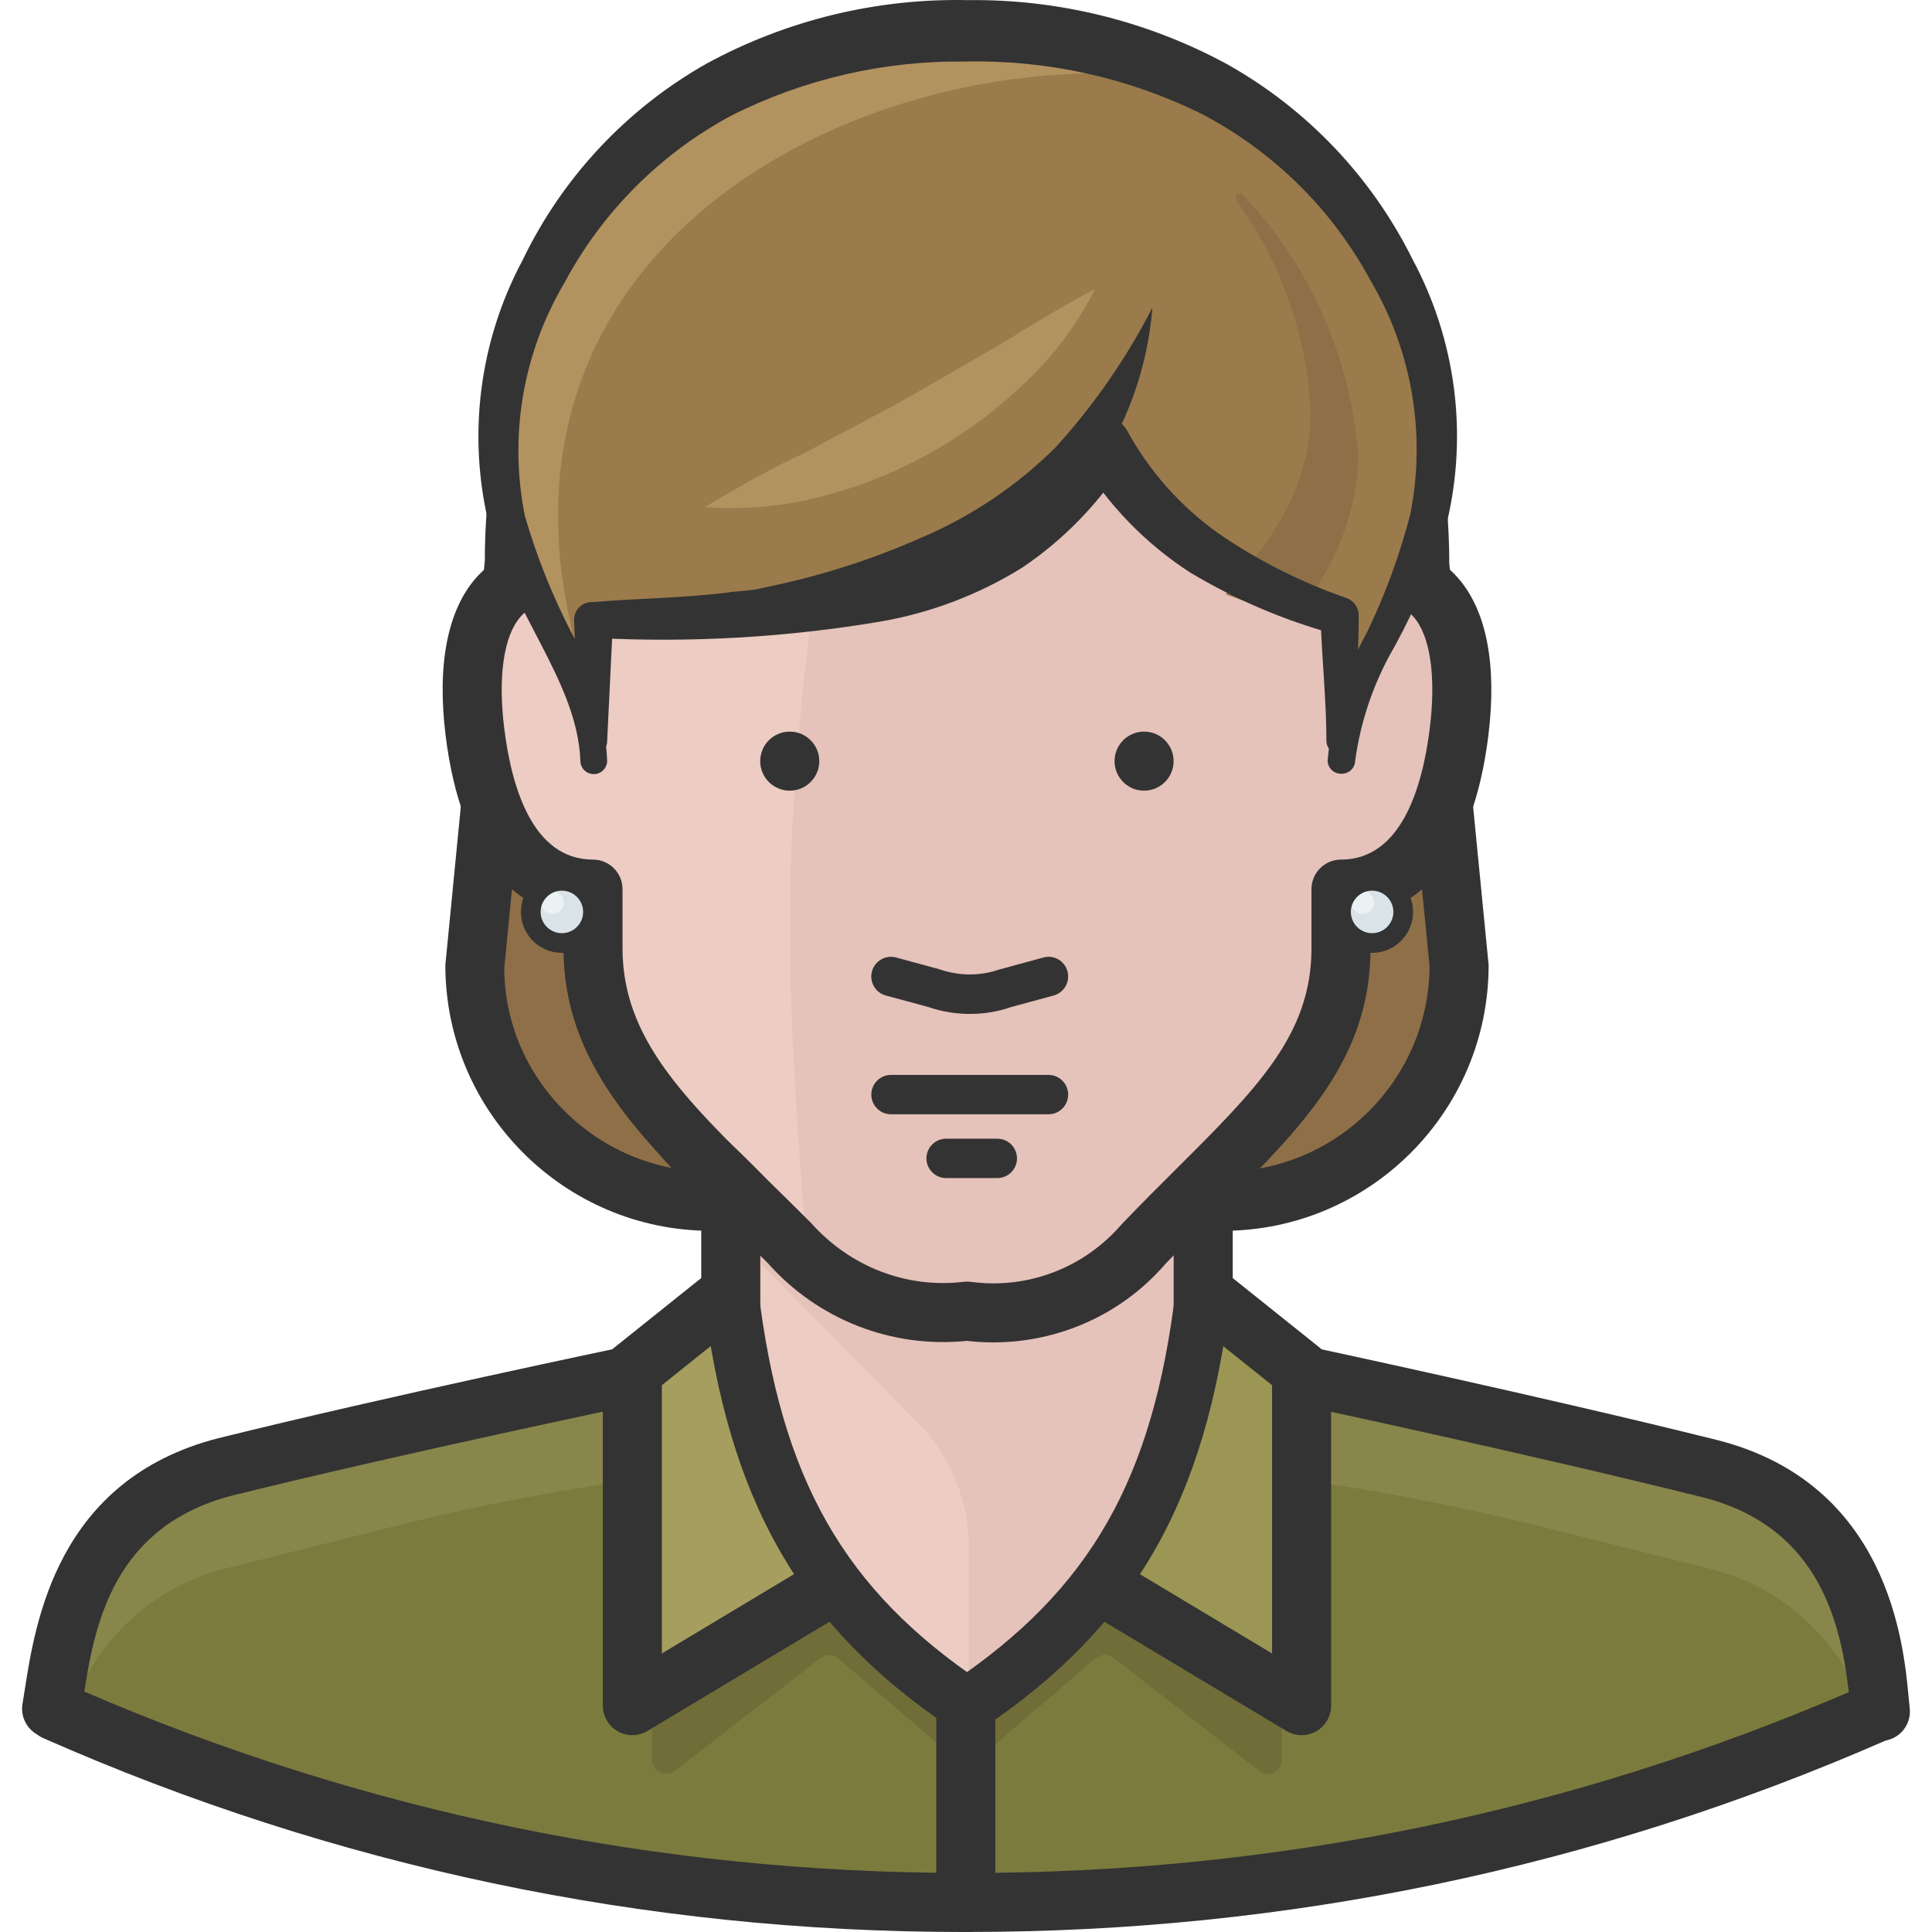 <?xml version="1.0" encoding="iso-8859-1"?>
<!-- Generator: Adobe Illustrator 19.0.0, SVG Export Plug-In . SVG Version: 6.00 Build 0)  -->
<svg version="1.1" id="Capa_1" xmlns="http://www.w3.org/2000/svg" xmlns:xlink="http://www.w3.org/1999/xlink" x="0px" y="0px"
	 viewBox="0 0 512 512" style="enable-background:new 0 0 512 512;" xml:space="preserve">
<path style="fill:#8E6F47;" d="M386.993,256.381c0,34.576-28.024,62.601-62.601,62.601H188.758
	c-34.576,0-62.601-28.024-62.601-62.601l10.433-106.421c0-71.991,47.994-130.418,119.984-130.418S376.56,77.969,376.56,149.96
	L386.993,256.381z"/>
<path style="fill:#333333;" d="M324.08,326.18H188.445c-38.833,0-70.426-31.582-70.426-70.426l10.465-107.183
	c-0.031-79.346,53.722-137.481,127.778-137.481s127.81,58.135,127.81,138.243l10.433,106.421
	C394.506,294.588,362.913,326.18,324.08,326.18z M256.262,26.741c-64.99,0-112.159,51.552-112.159,122.593l-10.465,107.183
	c0.031,29.443,24.602,54.003,54.807,54.003H324.08c30.08,0,54.567-24.373,54.776-54.4l-10.392-106.035
	C368.422,78.292,321.242,26.741,256.262,26.741z"/>
<path style="fill:#89864C;" d="M495.71,433.749c-4.351-21.973-20.961-39.47-42.673-44.968l-44.655-11.164
	c-49.58-12.395-100.495-18.676-151.598-18.676h-0.939c-51.103-0.01-102.018,6.26-151.598,18.676l-44.655,11.059
	c-21.712,5.53-38.343,23.006-42.777,44.968l-3.13,19.093l0.939,0.626c76.133,33.564,158.442,50.842,241.638,50.707
	c83.154,0.125,165.422-17.111,241.534-50.602h0.522L495.71,433.749z"/>
<path style="fill:#7C7B3E;" d="M453.037,415.699l-44.655-11.164c-49.58-12.364-100.495-18.603-151.598-18.572h-0.939
	c-51.103-0.042-102.018,6.197-151.598,18.572l-44.655,11.164c-19.688,4.977-35.317,19.907-41.212,39.334
	c75.089,32.521,156.053,49.246,237.882,49.141c82.028,0.167,163.21-16.527,238.508-49.037
	C488.792,435.544,472.934,420.551,453.037,415.699z"/>
<path style="fill:#706D38;" d="M178.951,469.223l38.395-29.735c1.377-1.2,3.422-1.2,4.799,0l34.117,29.214l34.117-29.214
	c1.409-1.21,3.495-1.21,4.904,0l38.291,29.735c1.596,1.325,3.965,1.106,5.29-0.49c0.595-0.71,0.897-1.617,0.866-2.535v-39.125
	H172.795v39.125c-0.073,2.076,1.544,3.819,3.62,3.892C177.334,470.12,178.241,469.817,178.951,469.223z"/>
<path style="fill:#EDCCC3;" d="M193.662,290.289v89.519c14.075,29.203,35.682,54.129,62.601,72.199
	c26.939-18.039,48.557-42.975,62.601-72.199v-89.519H193.662z"/>
<path style="fill:#E5C2BA;" d="M193.662,290.289v36.517l50.706,51.437c7.846,8.545,12.27,19.698,12.416,31.3v42.36
	c26.939-18.039,48.557-42.975,62.601-72.199v-89.415H193.662L193.662,290.289z"/>
<path style="fill:#EDCCC3;" d="M256.262,347.465c17.674,2.306,35.328-4.434,46.95-17.946c29.109-30.257,52.167-46.95,52.167-78.251
	v-15.65c20.867,0,28.796-21.389,31.3-41.734c2.921-23.893-2.817-41.734-20.867-41.734v-20.867
	c0-56.445-25.666-104.334-109.551-104.334S146.711,74.839,146.711,131.284v20.867c-18.05,0-23.788,17.841-20.867,41.734
	c2.504,20.345,10.433,41.734,31.3,41.734v15.65c0,31.3,23.058,47.994,52.167,78.251C220.945,343.009,238.588,349.76,256.262,347.465
	"/>
<path style="fill:#E5C2BA;" d="M365.814,152.151v-20.867c0-56.445-25.666-104.334-109.551-104.334c-5.112,0-10.433,0-14.815,0
	c-19.093,73.973-32.97,158.797-32.031,223.171c0,20.032,1.878,52.167,4.591,83.467c11.393,10.548,26.845,15.546,42.255,13.668
	c17.674,2.306,35.328-4.434,46.95-17.945c29.109-30.257,52.167-46.95,52.167-78.251v-15.65c20.867,0,28.796-21.389,31.3-41.734
	C389.602,169.992,383.863,152.151,365.814,152.151z"/>
<g>
	<path style="fill:#333333;" d="M277.86,295.297h-41.734c-2.88,0-5.217-2.337-5.217-5.217c0-2.88,2.337-5.217,5.217-5.217h41.734
		c2.88,0,5.217,2.337,5.217,5.217C283.076,292.96,280.75,295.297,277.86,295.297z"/>
	<path style="fill:#333333;" d="M264.296,312.2h-13.563c-2.88,0-5.217-2.337-5.217-5.217s2.337-5.217,5.217-5.217h13.563
		c2.88,0,5.217,2.337,5.217,5.217S267.176,312.2,264.296,312.2z"/>
	<path style="fill:#333333;" d="M257.066,268.703c-3.756,0-7.554-0.626-11.164-1.868l-11.153-3.015
		c-2.786-0.762-4.424-3.631-3.662-6.406c0.751-2.786,3.652-4.434,6.406-3.662l11.477,3.12c5.29,1.815,10.746,1.805,15.713,0.104
		l11.811-3.224c2.827-0.783,5.644,0.887,6.396,3.662c0.751,2.786-0.887,5.645-3.673,6.406l-11.477,3.12
		C264.38,268.108,260.749,268.703,257.066,268.703z"/>
	<path style="fill:#333333;" d="M263.211,355.749c-2.327,0-4.664-0.136-7.001-0.407c-19.876,2.045-39.511-5.655-52.762-20.637
		c-3.391-3.38-7.022-6.938-10.548-10.381c-23.381-22.86-43.58-42.61-43.58-73.055v-8.701c-12.082-2.796-27.012-13.438-31.238-47.723
		c-2.295-18.728,0.522-33.168,8.128-41.755c3.401-3.84,7.7-6.469,12.677-7.783v-14.023c0-51.166,20.366-112.159,117.376-112.159
		s117.376,60.994,117.376,112.159v14.023c4.987,1.315,9.296,3.944,12.687,7.794c7.606,8.587,10.413,23.027,8.117,41.744
		c-4.215,34.284-19.156,44.926-31.238,47.723v8.701c0,29.328-17.852,47.107-40.461,69.633c-4.413,4.392-9.067,9.025-13.897,14.043
		C297.464,348.184,280.75,355.738,263.211,355.749z M256.262,339.639c0.344,0,0.678,0.021,1.012,0.063
		c15.16,2.035,30.059-3.725,40.002-15.285c5.196-5.425,9.933-10.141,14.419-14.607c21.587-21.514,35.86-35.714,35.86-58.532v-15.65
		c0-4.319,3.506-7.825,7.825-7.825c15.901,0,21.566-18.958,23.538-34.869c1.68-13.73,0.115-24.477-4.309-29.464
		c-2.108-2.379-4.904-3.485-8.795-3.485c-4.319,0-7.825-3.506-7.825-7.825v-20.867c0-64.04-34.222-96.509-101.726-96.509
		s-101.726,32.469-101.726,96.509v20.867c0,4.319-3.506,7.825-7.825,7.825c-3.892,0-6.688,1.106-8.785,3.485
		c-4.413,4.998-5.989,15.734-4.309,29.474c1.961,15.89,7.627,34.858,23.527,34.858c4.319,0,7.825,3.506,7.825,7.825v15.65
		c0,23.861,16.307,39.793,38.875,61.87c3.568,3.485,7.251,7.095,11.007,10.861c10.381,11.717,25.416,17.486,40.492,15.692
		C255.657,339.66,255.96,339.639,256.262,339.639z"/>
	<circle style="fill:#333333;" cx="303.192" cy="201.709" r="7.825"/>
	<circle style="fill:#333333;" cx="209.291" cy="201.709" r="7.825"/>
	<rect x="185.837" y="310.948" style="fill:#333333;" width="15.65" height="52.272"/>
	<rect x="311.038" y="310.948" style="fill:#333333;" width="15.65" height="52.272"/>
	<path style="fill:#333333;" d="M160.901,235.618c0.73,6.677,0.939,14.189,1.878,20.137c0.887,6.145,2.869,12.082,5.843,17.528
		c6.74,11.07,15.108,21.055,24.832,29.631c4.904,4.591,9.703,9.494,14.398,14.607l6.99,7.512c2.097,2.358,4.319,4.58,6.677,6.677
		c4.486,4.132,9.776,7.303,15.546,9.286c6.26,1.753,12.697,2.765,19.198,3.026v7.095c-7.189,1.148-14.513,1.148-21.702,0
		c-7.502-1.586-14.596-4.674-20.867-9.077c-3.099-2.066-6.031-4.361-8.764-6.886l-7.721-6.886
		c-5.112-4.591-10.433-9.181-14.92-14.294c-10.413-10.152-18.958-22.056-25.249-35.161c-2.932-7.022-4.559-14.513-4.799-22.119
		c0-7.721,0.939-13.876,1.356-20.867L160.901,235.618z"/>
</g>
<circle style="fill:#DAE4E8;" cx="148.902" cy="241.638" r="8.242"/>
<circle style="fill:#EAF2F4;" cx="146.378" cy="239.165" r="3.026"/>
<path style="fill:#333333;" d="M148.902,252.52c-5.978,0-10.851-4.872-10.851-10.851s4.872-10.851,10.851-10.851
	c5.978,0,10.851,4.872,10.851,10.851S154.881,252.52,148.902,252.52z M148.902,236.035c-3.109,0-5.634,2.525-5.634,5.634
	c0,3.109,2.525,5.634,5.634,5.634c3.109,0,5.634-2.525,5.634-5.634C154.536,238.56,152.012,236.035,148.902,236.035z"/>
<circle style="fill:#DAE4E8;" cx="363.623" cy="241.638" r="8.242"/>
<circle style="fill:#EAF2F4;" cx="361.118" cy="239.165" r="3.026"/>
<path style="fill:#333333;" d="M363.623,252.52c-5.978,0-10.851-4.872-10.851-10.851s4.872-10.851,10.851-10.851
	c5.978,0,10.851,4.872,10.851,10.851S369.601,252.52,363.623,252.52z M363.623,236.035c-3.109,0-5.634,2.525-5.634,5.634
	c0,3.109,2.525,5.634,5.634,5.634s5.634-2.525,5.634-5.634C369.257,238.56,366.732,236.035,363.623,236.035z"/>
<path style="fill:#9B7B4C;" d="M256.262,8.482c-89.832,0-124.575,68.965-124.575,110.073c0,35.891,25.458,50.394,25.458,77.833
	v-31.926c81.589,0,108.612-12.833,129.479-39.334c2.389-2.88,6.667-3.276,9.547-0.887c0.323,0.271,0.616,0.563,0.887,0.887
	c10.433,14.815,26.71,27.544,58.01,37.978v33.283c0-22.849,25.458-41.734,25.458-77.833C380.838,77.447,346.094,8.482,256.262,8.482
	z"/>
<path style="fill:#8E6F47;" d="M329.401,51.677c-0.939-1.043-2.504,0-1.669,1.565c11.769,16.297,18.582,35.641,19.615,55.715
	c0,21.806-12.103,35.891-22.536,48.515c5.217,1.982,10.433,3.756,17.007,5.634v1.461c11.049-11.748,17.486-27.085,18.154-43.194
	C358.197,95.288,347.388,70.645,329.401,51.677z"/>
<path style="fill:#B2925F;" d="M186.776,134.414c8.973-5.425,17.841-10.433,26.501-14.398l25.666-13.668l25.145-14.502
	c8.347-5.008,16.798-10.433,26.084-15.233c-4.695,9.359-11.018,17.799-18.676,24.936c-7.481,7.199-15.869,13.407-24.936,18.467
	c-9.088,5.102-18.801,8.994-28.901,11.581C207.58,134.205,197.157,135.155,186.776,134.414z"/>
<path style="fill:#333333;" d="M153.597,196.388l-1.461-31.926c-0.115-2.587,1.888-4.789,4.476-4.904h0.01h0.522
	c12.416-1.043,24.623-1.043,37.039-2.713c12.124-1.043,24.153-2.963,35.995-5.738c11.153-2.587,21.754-7.147,31.3-13.459
	c9.588-6.667,17.914-14.962,24.623-24.519l0,0c2.441-3.276,7.084-3.954,10.371-1.513c0.021,0.021,0.042,0.031,0.063,0.052
	c0.824,0.636,1.534,1.409,2.087,2.295c5.884,10.83,14.158,20.178,24.206,27.336c10.538,7.262,22.015,13.052,34.117,17.215l0,0
	c1.93,0.751,3.182,2.629,3.13,4.695c0,11.164-0.939,22.223-1.461,33.283c0,1.899-1.534,3.443-3.433,3.453
	c-0.073,0-0.146,0-0.219-0.01c-1.857-0.104-3.339-1.586-3.443-3.443c0-11.059-1.252-22.119-1.565-33.283l3.547,4.799
	c-13.365-3.683-26.177-9.161-38.082-16.276c-11.967-7.742-21.994-18.133-29.318-30.361h12.729
	c-7.126,11.529-16.62,21.42-27.857,29.005c-11.414,7.116-24.101,11.967-37.352,14.294c-25.113,4.257-50.623,5.718-76.06,4.382
	l4.904-5.008l-1.565,32.344c0,1.899-1.534,3.443-3.433,3.453c-0.073,0-0.146,0-0.219-0.01
	C155.309,199.831,153.702,198.319,153.597,196.388z"/>
<path style="fill:#B2925F;" d="M256.262,8.482c-89.832,0-124.575,68.965-124.575,110.073c0,27.544,12.937,44.655,20.867,61.244
	c0-3.652,0-6.99,0-8.973C123.549,60.754,236.022,8.795,315.42,21.211C296.89,12.614,276.681,8.263,256.262,8.482z"/>
<g>
	<path style="fill:#333333;" d="M351.833,201.605c1.043-11.946,4.601-23.538,10.433-34.013c4.831-10.037,8.681-20.523,11.477-31.3
		c4.205-21.169,0.49-43.153-10.433-61.766c-10.173-18.937-25.802-34.389-44.864-44.342c-19.448-9.588-40.92-14.346-62.601-13.876
		c-21.503-0.282-42.767,4.622-61.975,14.294c-18.853,10.1-34.284,25.572-44.342,44.446c-10.966,18.561-14.69,40.523-10.433,61.662
		c3.067,10.6,7.157,20.867,12.207,30.674c5.78,10.527,9.056,22.234,9.599,34.222c0,1.961-1.586,3.547-3.547,3.547l0,0
		c-1.92,0-3.495-1.523-3.547-3.443l0,0c-0.73-20.867-18.05-38.917-24.206-62.601c-5.77-23.663-2.608-48.63,8.868-70.113
		c10.559-21.973,27.607-40.179,48.828-52.167C208.498,5.31,232.349-0.48,256.471,0.031c24.07-0.303,47.827,5.592,68.965,17.111
		c21.055,11.884,38.061,29.798,48.828,51.437c11.529,21.389,14.795,46.262,9.181,69.904c-3.506,11.393-8.159,22.401-13.876,32.865
		c-5.436,9.307-8.973,19.584-10.433,30.257l0,0c-0.052,1.961-1.69,3.495-3.652,3.443l0,0
		C353.523,205.111,351.885,203.567,351.833,201.605L351.833,201.605z"/>
	<path style="fill:#333333;" d="M255.949,512c-4.319,0-7.825-3.506-7.825-7.825v-51.124c0-4.319,3.506-7.825,7.825-7.825
		c4.319,0,7.825,3.506,7.825,7.825v51.124C263.775,508.494,260.269,512,255.949,512z"/>
</g>
<path style="fill:#9B9654;" d="M318.863,342.457l26.084,20.867v88.684l-52.167-31.3
	C308.221,399.527,314.585,374.174,318.863,342.457z"/>
<g>
	<path style="fill:#333333;" d="M260.332,458.069l-8.148-12.124c36.82-24.748,53.482-54.003,59.418-104.345l14.513,1.711
		C319.698,397.733,300.636,430.984,260.332,458.069z"/>
	<path style="fill:#333333;" d="M344.947,459.833c-1.398,0-2.796-0.376-4.027-1.106l-52.167-31.3l8.044-13.428l40.315,24.195V367.09
		l-23.152-18.509l9.787-12.228l26.084,20.867c1.857,1.492,2.932,3.735,2.932,6.114v88.684c0,2.827-1.523,5.425-3.975,6.803
		C347.607,459.499,346.272,459.833,344.947,459.833z"/>
</g>
<path style="fill:#A59E5E;" d="M193.662,342.457l-26.084,20.867v88.684l52.167-31.3C204.408,399.527,197.94,374.174,193.662,342.457
	z"/>
<g>
	<path style="fill:#333333;" d="M252.183,458.069c-40.179-27.002-59.231-60.243-65.772-114.747l14.502-1.732
		c6.051,50.425,22.714,79.691,59.429,104.355L252.183,458.069z"/>
	<path style="fill:#333333;" d="M167.578,459.833c-1.325,0-2.661-0.334-3.86-1.022c-2.452-1.388-3.965-3.986-3.965-6.803v-88.684
		c0-2.379,1.085-4.622,2.932-6.114l26.084-20.867l9.787,12.228l-23.152,18.509v71.104l40.315-24.195l8.044,13.428l-52.167,31.3
		C170.364,459.457,168.976,459.833,167.578,459.833z"/>
	<path style="fill:#333333;" d="M255.261,512c-84.459,0-166.486-17.278-243.798-51.374c-0.407-0.188-0.793-0.396-1.169-0.647
		l-0.939-0.626c-2.577-1.711-3.913-4.779-3.391-7.825l0.595-3.704c2.817-18.05,8.649-55.642,51.072-66.628
		c45.083-11.195,107.725-24.268,108.351-24.404l3.193,15.327c-0.626,0.136-62.976,13.146-107.694,24.237
		c-31.238,8.096-36.298,33.857-39.146,51.927c73.973,31.895,152.318,48.056,232.958,48.056c0.616,0,1.231,0,1.847,0
		c80.598,0,158.87-16.109,232.801-47.9c-2.274-20.637-9.244-44.217-38.812-51.666c-45.74-11.414-107.193-24.539-107.809-24.665
		l3.266-15.306c0.626,0.136,62.329,13.313,108.362,24.79c45.573,11.487,49.548,54.118,50.853,68.12
		c0.115,1.127,0.198,2.087,0.282,2.827c0.292,2.233-0.386,4.486-1.878,6.177c-1.158,1.335-2.744,2.222-4.466,2.535
		c-77.228,33.794-158.891,50.78-243.485,50.738C255.929,512,255.584,512,255.261,512z"/>
	<path style="fill:#333333;" d="M157.145,164.462c15.441-3.234,30.674-5.217,45.385-8.764c14.356-2.88,28.348-7.324,41.734-13.25
		c13.23-5.645,25.27-13.762,35.474-23.893c10.141-11.164,18.78-23.621,25.666-37.039c-1.283,16.151-6.907,31.645-16.276,44.864
		c-9.974,13.303-23.246,23.767-38.499,30.361c-14.826,6.469-30.695,10.214-46.846,11.059
		C188.153,168.896,172.451,167.78,157.145,164.462z"/>
</g>
<g>
</g>
<g>
</g>
<g>
</g>
<g>
</g>
<g>
</g>
<g>
</g>
<g>
</g>
<g>
</g>
<g>
</g>
<g>
</g>
<g>
</g>
<g>
</g>
<g>
</g>
<g>
</g>
<g>
</g>
</svg>
